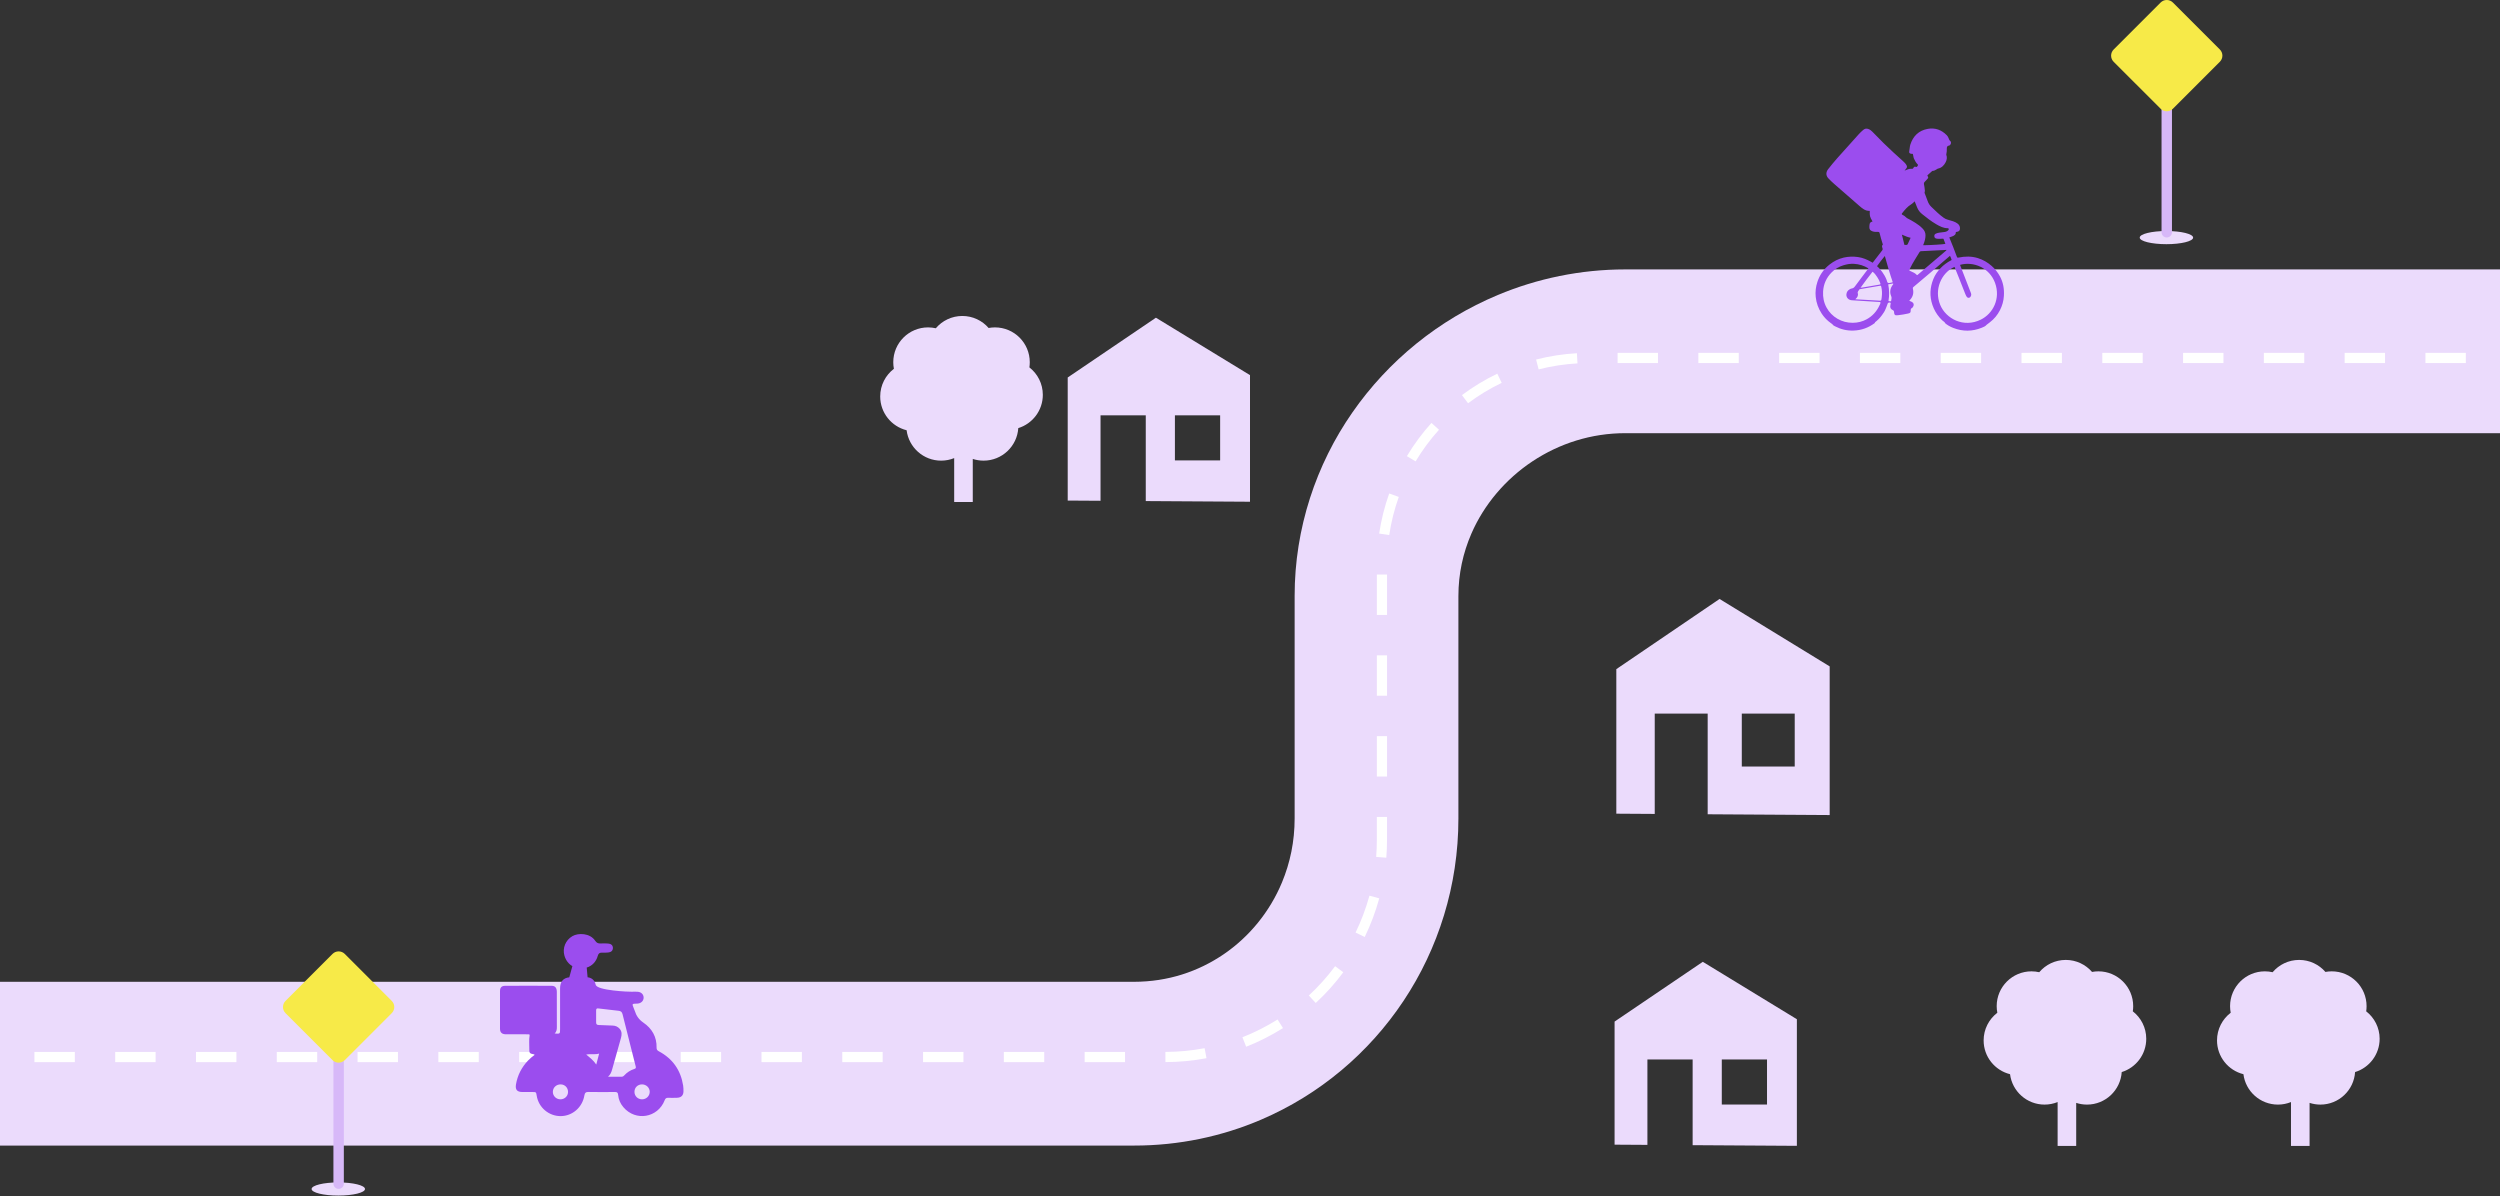 <svg xmlns="http://www.w3.org/2000/svg" width="1440" height="689" viewBox="0 0 1440 689" fill="none"><rect x="0" y="0" width="1440" height="689" fill="#333333" stroke="none"/><g clip-path="url(#clip0_404_1763)"><path d="M726.37 644.94C760.11 630.5 788.49 606.51 808.47 576.45C828.46 546.41 840.05 510.06 840.04 471.46V343.31C840.05 330.48 842.7 318.45 847.55 307.3C854.8 290.62 867.19 276.01 882.7 265.72C898.23 255.43 916.59 249.51 936.16 249.51H1547.53V155.18H936.16C910.32 155.18 885.41 160.44 862.76 169.91C828.77 184.13 799.73 207.69 778.94 237.62C758.16 267.51 745.69 304.14 745.71 343.31V471.45C745.71 484.65 743.11 496.99 738.43 508.25C731.42 525.13 719.65 539.53 704.92 549.6C690.15 559.67 672.69 565.5 653.16 565.52H-108V659.85H653.17C679.04 659.87 703.9 654.56 726.37 644.94Z" fill="#EBDBFC"></path><path d="M648.02 611.77H624.75V605.91H648.02V611.77ZM601.48 611.77H578.21V605.91H601.48V611.77ZM554.95 611.77H531.68V605.91H554.95V611.77ZM508.42 611.77H485.15V605.91H508.42V611.77ZM461.89 611.77H438.62V605.91H461.89V611.77ZM415.36 611.77H392.09V605.91H415.36V611.77ZM368.83 611.77H345.56V605.91H368.83V611.77ZM322.29 611.77H299.02V605.91H322.29V611.77ZM275.76 611.77H252.5V605.91H275.77V611.77H275.76ZM229.23 611.77H205.96V605.91H229.23V611.77ZM182.7 611.77H159.43V605.91H182.7V611.77ZM136.17 611.77H112.9V605.91H136.17V611.77ZM89.63 611.77H66.36V605.91H89.63V611.77ZM43.1 611.77H19.83V605.91H43.1V611.77ZM671.29 611.77L671.27 605.91C678.86 605.89 686.46 605.16 693.85 603.76L694.94 609.52C687.2 610.99 679.24 611.75 671.29 611.77ZM717.79 602.92L715.64 597.46C722.66 594.7 729.47 591.25 735.88 587.22L739 592.18C732.28 596.41 725.15 600.02 717.79 602.92ZM757.86 577.71L753.88 573.41C759.43 568.27 764.53 562.59 769.03 556.53L773.74 560.03C769.02 566.38 763.68 572.33 757.86 577.71ZM786.08 539.71L780.81 537.14C784.12 530.34 786.8 523.2 788.79 515.91L794.45 517.45C792.36 525.09 789.55 532.58 786.08 539.71ZM798.52 494.04L792.67 493.58C792.93 490.33 793.06 487.03 793.06 483.76V470.56H798.92V483.76C798.93 487.17 798.79 490.63 798.52 494.04ZM798.93 447.29H793.07V424.02H798.93V447.29ZM798.93 400.75H793.07V377.48H798.93V400.75ZM798.93 354.22H793.07V330.95H798.93V354.22ZM800.2 308.19L794.4 307.33C795.57 299.48 797.51 291.71 800.18 284.25L805.7 286.23C803.16 293.33 801.31 300.72 800.2 308.19ZM815.39 265.75L810.36 262.74C814.43 255.94 819.2 249.51 824.51 243.61L828.86 247.54C823.8 253.15 819.26 259.28 815.39 265.75ZM845.6 232.27L842.09 227.58C848.45 222.82 855.3 218.67 862.44 215.24L864.98 220.53C858.17 223.78 851.66 227.73 845.6 232.27ZM886.25 212.77L884.79 207.09C892.45 205.13 900.36 203.9 908.3 203.46L908.63 209.31C901.07 209.74 893.54 210.9 886.25 212.77ZM1513.38 209.13H1490.11V203.27H1513.38V209.13ZM1466.85 209.13H1443.58V203.27H1466.85V209.13ZM1420.32 209.13H1397.05V203.27H1420.32V209.13ZM1373.78 209.13H1350.51V203.27H1373.78V209.13ZM1327.25 209.13H1303.98V203.27H1327.25V209.13ZM1280.72 209.13H1257.45V203.27H1280.72V209.13ZM1234.19 209.13H1210.92V203.27H1234.19V209.13ZM1187.66 209.13H1164.39V203.27H1187.66V209.13ZM1141.12 209.13H1117.85V203.27H1141.12V209.13ZM1094.59 209.13H1071.32V203.27H1094.59V209.13ZM1048.06 209.13H1024.79V203.27H1048.06V209.13ZM1001.53 209.13H978.26V203.27H1001.53V209.13ZM955 209.13H931.73V203.27H955V209.13Z" fill="white"></path><path d="M1151.98 159.21C1150.76 156.94 1149.19 154.93 1147.22 153.2C1144.86 151.12 1142.22 149.59 1139.25 148.67C1135.6 147.54 1131.88 147.59 1128.16 148.36C1127.68 148.46 1127.39 148.51 1127.17 147.93C1125.78 144.19 1124.36 140.47 1122.8 136.75C1123.38 136.55 1123.93 136.37 1124.47 136.17C1125.65 135.72 1126.67 135.13 1126.54 133.65C1126.97 133.56 1127.33 133.52 1127.67 133.42C1128.51 133.16 1128.91 132.6 1128.95 131.73C1129 130.52 1128.57 129.53 1127.58 128.8C1126.81 128.23 1125.99 127.78 1125.08 127.49C1123.98 127.14 1122.87 126.77 1121.75 126.49C1120.92 126.28 1120.21 125.89 1119.52 125.4C1116.95 123.59 1114.78 121.34 1112.5 119.2C1111.51 118.27 1110.79 117.14 1110.34 115.84C1109.94 114.67 1109.5 113.52 1109.04 112.38C1108.75 111.65 1108.29 110.97 1108.73 110.13C1108.8 109.99 1108.71 109.78 1108.7 109.6C1108.63 108.47 1108.44 107.36 1108.23 106.26C1108.11 105.64 1108.18 105.15 1108.67 104.7C1109.18 104.24 1109.6 103.68 1110.07 103.18C1110.77 102.42 1110.78 102.42 1110.35 101.48C1110.27 101.29 1110.05 101.11 1110.27 100.9C1111.15 100.09 1112.04 99.29 1112.95 98.5C1113.04 98.42 1113.23 98.43 1113.37 98.42C1114.16 98.35 1114.82 97.97 1115.46 97.56C1115.73 97.39 1115.97 97.18 1116.31 97.11C1118.4 96.67 1119.75 95.27 1120.68 93.48C1121.35 92.18 1121.65 90.75 1121.1 89.29C1121 89.03 1121.07 88.78 1121.12 88.55C1121.33 87.62 1121.39 86.67 1121.36 85.73C1121.33 84.71 1121.52 83.99 1122.68 83.83C1123.04 83.78 1123.3 83.48 1123.5 83.16C1123.87 82.57 1123.88 81.65 1123.38 81.25C1122.85 80.83 1122.65 80.28 1122.44 79.71C1122.2 79.06 1121.88 78.45 1121.39 77.95C1118.37 74.82 1114.65 73.46 1110.41 74.22C1105.24 75.14 1101.92 78.35 1100.33 83.36C1099.98 84.48 1100.04 85.66 1099.77 86.79C1099.48 88.04 1099.87 88.52 1101.17 88.62C1101.38 88.64 1101.6 88.54 1101.81 88.68C1102.08 89.53 1102.06 90.45 1102.42 91.3C1102.95 92.56 1103.61 93.71 1104.57 94.68C1104.89 95.01 1104.77 95.26 1104.55 95.52C1104.32 95.79 1104.27 96.28 1103.68 96.14C1102.63 95.89 1102.6 95.91 1102.02 96.88C1101.82 97.22 1101.63 97.29 1101.25 97.25C1100.26 97.14 1099.3 97.34 1098.39 97.75C1097.99 97.93 1097.57 98.07 1097.01 98.28C1097.42 97.76 1097.71 97.39 1098.01 97.03C1098.48 96.47 1098.53 95.91 1098.19 95.23C1097.7 94.26 1096.95 93.55 1096.16 92.84C1092.36 89.41 1088.55 85.98 1084.9 82.38C1082.73 80.24 1080.61 78.04 1078.47 75.86C1077.8 75.18 1077.07 74.61 1076.15 74.29C1075.05 73.9 1074.11 74.08 1073.22 74.84C1072.33 75.6 1071.48 76.38 1070.7 77.25C1068.34 79.87 1066 82.51 1063.64 85.12C1059.98 89.15 1056.31 93.18 1052.97 97.5C1051.65 99.21 1051.68 101.18 1053.11 102.69C1054.23 103.88 1055.42 105.01 1056.65 106.08C1061.4 110.25 1066.14 114.42 1070.93 118.53C1072.67 120.03 1074.43 121.62 1076.99 121.45C1076.92 124.53 1076.94 124.65 1078.58 127.57C1077.2 127.98 1076.9 128.38 1076.8 129.87C1076.78 130.2 1076.75 130.52 1076.75 130.85C1076.77 132.13 1077.24 132.76 1078.45 133.21C1079.5 133.6 1080.59 133.61 1081.68 133.57C1082.24 133.55 1082.52 133.7 1082.66 134.29C1083.14 136.38 1083.76 138.43 1084.41 140.46C1084.46 140.63 1084.57 140.91 1084.5 140.96C1083.63 141.7 1084.22 142.5 1084.39 143.27C1084.48 143.68 1084.35 143.95 1084.11 144.26C1082.64 146.15 1081.18 148.05 1079.72 149.95C1079.37 150.41 1079.02 150.86 1078.66 151.34C1078.31 151.14 1078.03 150.98 1077.75 150.82C1075.37 149.47 1072.9 148.43 1070.15 148.05C1067.41 147.68 1064.69 147.75 1062.03 148.36C1058.96 149.06 1056.19 150.49 1053.71 152.46C1051.99 153.83 1050.5 155.43 1049.29 157.24C1048.23 158.83 1047.41 160.56 1046.81 162.41C1045.89 165.22 1045.55 168.09 1045.85 171.01C1046.21 174.49 1047.37 177.72 1049.3 180.65C1049.92 181.58 1050.61 182.49 1051.37 183.3C1052.63 184.65 1054.08 185.81 1055.58 186.88C1055.88 187.43 1056.42 187.66 1056.93 187.93C1060.27 189.68 1063.81 190.54 1067.61 190.41C1072.18 190.26 1076.26 188.79 1079.9 186.04C1079.95 186 1080 185.96 1080.06 185.92C1079.98 185.89 1079.91 185.84 1079.83 185.78C1081.4 184.59 1082.79 183.2 1083.94 181.62C1084.79 180.46 1085.63 179.26 1086.14 177.89C1086.53 176.84 1087.03 175.83 1087.35 174.74C1087.49 174.27 1088.66 174.07 1088.98 174.44C1089.09 174.57 1089.05 174.71 1089.03 174.85C1088.98 175.14 1088.93 175.42 1088.87 175.71C1088.58 177.16 1088.94 178.01 1090.27 178.64C1090.73 178.86 1090.9 179.05 1090.94 179.56C1091.08 181.46 1091.46 181.81 1093.31 181.56C1095.25 181.3 1097.19 181.06 1099.1 180.59C1100.32 180.29 1100.56 180.03 1100.55 178.82C1100.55 178.25 1100.56 177.75 1101.19 177.49C1101.57 177.33 1101.77 176.96 1101.97 176.61C1102.59 175.53 1102.35 174.55 1101.28 173.92C1100.81 173.65 1100.3 173.47 1099.79 173.24C1099.8 172.97 1100.05 172.86 1100.21 172.68C1101.83 170.92 1102.38 168.87 1101.87 166.54C1101.77 166.09 1101.65 165.72 1102.14 165.31C1109.19 159.41 1116.18 153.45 1123.16 147.37C1123.62 148.03 1123.8 148.8 1124.08 149.52C1124.21 149.87 1123.88 149.9 1123.66 150.02C1121.47 151.19 1119.49 152.64 1117.77 154.43C1115.99 156.28 1114.55 158.38 1113.6 160.75C1111.64 165.63 1111.36 170.59 1113.07 175.64C1113.99 178.37 1115.39 180.79 1117.24 182.95C1118.15 184.02 1119.17 185.01 1120.35 185.81C1120.28 185.88 1120.2 185.92 1120.11 185.94C1120.16 185.98 1120.2 186.02 1120.25 186.05C1121.66 187.28 1123.29 188.17 1125 188.85C1130.5 191.03 1136.02 191 1141.51 188.77C1142.54 188.35 1143.61 187.95 1144.34 187.03C1144.94 186.57 1145.54 186.11 1146.14 185.66C1148.61 183.79 1150.54 181.45 1151.95 178.71C1153.28 176.11 1154.09 173.35 1154.24 170.38C1154.49 166.43 1153.85 162.68 1151.98 159.21ZM1075.21 183.9C1072.74 185.25 1070.06 185.92 1067.19 185.93C1064.02 185.94 1061.09 185.19 1058.37 183.6C1055.69 182.03 1053.57 179.87 1052.09 177.16C1050.53 174.31 1049.92 171.22 1050.1 167.95C1050.34 163.63 1052.02 159.96 1055 156.92C1056.91 154.97 1059.22 153.57 1061.9 152.77C1063.87 152.18 1065.85 151.84 1067.89 151.97C1070.87 152.15 1073.64 152.96 1076.21 154.62C1074.9 156.35 1073.61 158.06 1072.33 159.76C1071.04 161.47 1069.75 163.18 1068.48 164.91C1068.01 165.55 1067.5 166.04 1066.67 166.15C1066.17 166.22 1065.71 166.46 1065.27 166.73C1064.23 167.36 1063.66 168.3 1063.53 169.48C1063.33 171.34 1064.7 172.83 1066.62 172.95C1071.95 173.27 1077.28 173.61 1082.61 173.94C1082.75 173.95 1082.9 173.97 1083.07 173.98C1083.31 174.78 1082.81 175.4 1082.53 176.01C1080.94 179.41 1078.5 182.1 1075.21 183.9ZM1082.81 173.19C1080.31 173.03 1077.81 172.9 1075.3 172.76C1073.16 172.64 1071.03 172.51 1068.68 172.38C1069.42 171.68 1069.96 171.06 1070.11 170.19C1070.17 169.83 1070.28 169.46 1070.14 169.12C1069.71 168.04 1070.58 167.46 1071.02 166.71C1071.15 166.5 1071.41 166.55 1071.62 166.52C1075.3 165.89 1078.99 165.25 1082.67 164.62C1083.39 164.5 1083.45 164.52 1083.63 165.27C1084.05 167.09 1084.14 168.94 1083.91 170.78C1083.84 171.39 1083.83 172 1083.66 172.61C1083.52 173.09 1083.29 173.22 1082.81 173.19ZM1081.27 159.58C1082 160.64 1082.57 161.82 1083.02 163.04C1083.24 163.65 1083.19 163.85 1082.47 163.96C1079.22 164.47 1075.98 165.07 1072.73 165.62C1072.45 165.67 1072.16 165.68 1071.67 165.74C1073.93 162.48 1076.26 159.53 1078.59 156.52C1079.77 157.33 1080.51 158.48 1081.27 159.58ZM1122.27 132.53C1121.72 133.16 1120.98 133.48 1120.18 133.61C1119.14 133.78 1118.09 133.86 1117.05 134.01C1116.33 134.11 1115.63 134.29 1114.97 134.62C1114.33 134.94 1114.1 135.47 1114.17 136.14C1114.24 136.83 1114.6 137.24 1115.3 137.41C1116.35 137.66 1117.4 137.55 1118.44 137.51C1119.66 137.46 1119.35 137.34 1119.77 138.43C1120.03 139.11 1120.28 139.78 1120.54 140.46C1119.68 140.75 1112.23 141.21 1107.86 141.26C1107.69 140.96 1107.94 140.72 1108.03 140.48C1108.61 138.94 1109.04 137.38 1109.09 135.72C1109.14 134.18 1108.58 132.88 1107.54 131.78C1106.26 130.42 1104.79 129.31 1103.21 128.32C1101.77 127.41 1100.28 126.57 1098.76 125.81C1098.44 125.65 1098.16 125.46 1097.9 125.18C1097.3 124.54 1096.54 124.09 1095.76 123.7C1095.33 123.48 1095.29 123.24 1095.59 122.85C1097.14 120.92 1098.67 118.99 1100.84 117.69C1101.58 117.24 1102.21 116.63 1102.85 115.96C1103.35 117.19 1103.81 118.32 1104.26 119.46C1104.86 120.98 1105.81 122.23 1107.08 123.26C1109.71 125.38 1112.36 127.47 1115.29 129.17C1117.31 130.34 1119.35 131.43 1121.78 131.44C1122.03 131.44 1122.27 131.42 1122.41 131.73C1122.57 132.07 1122.47 132.3 1122.27 132.53ZM1100.51 136.96C1099.95 138.18 1099.39 139.39 1098.85 140.61C1098.52 141.36 1097.84 140.96 1097.33 141.08C1096.85 141.19 1096.87 140.74 1096.79 140.44C1096.36 138.73 1095.95 137.02 1095.49 135.14C1097.24 135.92 1098.8 136.61 1100.51 136.96ZM1100.68 156.27C1100.58 156.23 1100.48 156.18 1100.39 156.13C1099.64 155.76 1099.61 155.75 1099.97 155.03C1100.92 153.11 1101.9 151.21 1103.06 149.42C1103.93 148.08 1104.77 146.73 1105.56 145.34C1105.83 144.87 1106.12 144.7 1106.65 144.68C1110.96 144.48 1115.27 144.25 1119.59 144.03C1120.11 144 1120.64 143.97 1121.19 143.93C1121.09 144.35 1120.77 144.5 1120.54 144.7C1115.27 149.2 1109.99 153.69 1104.71 158.18C1104.49 158.36 1104.32 158.64 1104 158.3C1103.09 157.3 1101.87 156.8 1100.68 156.27ZM1140.98 184.09C1131 189.05 1120.85 183.53 1117.58 175.66C1113.92 166.84 1118.15 157.18 1125.79 153.72C1126.62 155.77 1127.45 157.81 1128.27 159.86C1129.53 163.03 1130.78 166.21 1132.03 169.38C1132.18 169.75 1132.34 170.12 1132.53 170.47C1133.03 171.4 1133.62 171.73 1134.33 171.48C1134.97 171.26 1135.5 170.32 1135.43 169.52C1135.39 169.08 1135.21 168.68 1135.05 168.27C1133.13 163.3 1131.2 158.32 1129.28 153.35C1129.19 153.12 1129.11 152.88 1128.99 152.56C1136.74 150.38 1145.98 154.26 1149.14 162.92C1152.47 172.05 1147.95 180.64 1140.98 184.09ZM1086.65 161.14C1085.33 157.76 1083.03 154.92 1081.17 153.31C1082.52 151.33 1084.02 149.46 1085.66 147.46C1087.1 152.6 1088.5 157.57 1090.22 162.55C1089.96 162.64 1089.83 162.7 1089.69 162.72C1088.98 162.83 1088.17 163.18 1087.57 162.97C1086.95 162.76 1086.91 161.8 1086.65 161.14ZM1089.3 173.31C1089.29 173.53 1089.05 173.54 1088.87 173.52C1088.52 173.49 1088.14 173.58 1087.76 173.33C1088.32 170.19 1088.25 167.03 1087.61 163.79C1088.52 163.62 1089.34 163.45 1090.15 163.33C1090.49 163.28 1090.63 163.46 1090.44 163.79C1090.33 163.98 1090.18 164.13 1090.05 164.31C1088.66 166.31 1088.39 168.46 1089.36 170.69C1089.77 171.61 1089.36 172.44 1089.3 173.31Z" fill="#9B4DEE"></path><path d="M1236.24 598.342C1236.24 591.909 1233.21 586.192 1228.5 582.526C1228.65 581.553 1228.72 580.565 1228.72 579.547C1228.72 568.475 1219.75 559.492 1208.67 559.492C1207.42 559.492 1206.2 559.613 1205.02 559.832C1201.34 555.601 1195.93 552.916 1189.88 552.916C1183.75 552.916 1178.27 555.669 1174.6 559.998C1173.16 559.673 1171.68 559.492 1170.15 559.492C1159.07 559.492 1150.09 568.468 1150.09 579.547C1150.09 580.844 1150.22 582.119 1150.46 583.348C1145.67 587.014 1142.57 592.784 1142.57 599.278C1142.57 608.683 1149.04 616.564 1157.78 618.736C1159.03 628.609 1167.45 636.249 1177.66 636.249C1180.32 636.249 1182.86 635.729 1185.19 634.786V660.06H1195.89V635.261C1197.84 635.895 1199.93 636.249 1202.1 636.249C1212.74 636.249 1221.43 627.968 1222.11 617.507C1230.29 614.988 1236.24 607.363 1236.24 598.342Z" fill="#EBDBFC"></path><path d="M600.666 227.427C600.666 220.993 597.635 215.276 592.928 211.611C593.072 210.638 593.147 209.65 593.147 208.631C593.147 197.56 584.172 188.577 573.092 188.577C571.848 188.577 570.626 188.697 569.442 188.916C565.769 184.685 560.353 182 554.305 182C548.18 182 542.697 184.753 539.024 189.082C537.591 188.758 536.105 188.577 534.574 188.577C523.495 188.577 514.52 197.552 514.52 208.631C514.52 209.929 514.648 211.203 514.882 212.433C510.092 216.098 507 221.868 507 228.362C507 237.767 513.471 245.649 522.205 247.821C523.457 257.693 531.874 265.334 542.086 265.334C544.749 265.334 547.283 264.813 549.613 263.871V289.144H560.316V264.346C562.269 264.979 564.358 265.334 566.531 265.334C577.165 265.334 585.861 257.052 586.532 246.591C594.716 244.072 600.666 236.447 600.666 227.427Z" fill="#EBDBFC"></path><path d="M1370.67 598.342C1370.67 591.909 1367.63 586.192 1362.93 582.526C1363.07 581.553 1363.15 580.565 1363.15 579.547C1363.15 568.475 1354.17 559.492 1343.09 559.492C1341.85 559.492 1340.63 559.613 1339.44 559.832C1335.77 555.601 1330.35 552.916 1324.3 552.916C1318.18 552.916 1312.7 555.669 1309.02 559.998C1307.59 559.673 1306.11 559.492 1304.57 559.492C1293.49 559.492 1284.52 568.468 1284.52 579.547C1284.52 580.844 1284.65 582.119 1284.88 583.348C1280.09 587.014 1277 592.784 1277 599.278C1277 608.683 1283.47 616.564 1292.21 618.736C1293.46 628.609 1301.87 636.249 1312.09 636.249C1314.75 636.249 1317.28 635.729 1319.61 634.786V660.06H1330.32V635.261C1332.27 635.895 1334.36 636.249 1336.53 636.249C1347.17 636.249 1355.86 627.968 1356.53 617.507C1364.72 614.988 1370.67 607.363 1370.67 598.342Z" fill="#EBDBFC"></path><g clip-path="url(#clip1_404_1763)"><path d="M990.46 345L931 385.43V468.68L953.13 468.82V411.04H983.62V469.02L1053.89 469.47V383.84L990.46 345ZM1033.76 441.53H1003.27V411.04H1033.76V441.53Z" fill="#EBDBFC"></path></g><path d="M980.804 554L930 588.431V659.327L948.908 659.446V610.24H974.96V659.617L1035 660V587.077L980.804 554ZM1017.8 636.206H991.749V610.24H1017.8V636.206Z" fill="#EBDBFC"></path><path d="M665.804 183L615 217.431V288.327L633.908 288.446V239.24H659.96V288.617L720 289V216.077L665.804 183ZM702.8 265.206H676.749V239.24H702.8V265.206Z" fill="#EBDBFC"></path></g><path d="M194.863 688.652C203.357 688.652 210.243 686.956 210.243 684.863C210.243 682.769 203.357 681.073 194.863 681.073C186.368 681.073 179.483 682.769 179.483 684.863C179.483 686.956 186.368 688.652 194.863 688.652Z" fill="#EBDBFC"></path><path d="M195.052 684.792C193.392 684.792 192.052 683.452 192.052 681.792V609.172C192.052 607.512 193.392 606.172 195.052 606.172C196.712 606.172 198.052 607.512 198.052 609.172V681.792C198.052 683.452 196.712 684.792 195.052 684.792Z" fill="#D7B8F8"></path><path d="M191.523 610.642L164.463 583.592C162.513 581.642 162.513 578.473 164.463 576.523L191.523 549.463C193.473 547.513 196.642 547.513 198.592 549.463L225.642 576.513C227.592 578.463 227.592 581.633 225.642 583.583L198.592 610.642C196.632 612.592 193.473 612.592 191.523 610.642Z" fill="#F7EA48"></path><g clip-path="url(#clip2_404_1763)"><path d="M393.5 625.33C392.11 616.41 387.44 609.78 379.46 605.53C378.57 605.06 378.16 604.48 378.19 603.46C378.36 597.23 375.52 592.42 370.58 589.03C368 587.26 366.51 585.1 365.64 582.28C365.47 581.74 365.24 581.22 365.02 580.69C364 578.16 364 578.16 366.66 578.09C366.92 578.08 367.18 578.09 367.43 578.05C369.43 577.8 370.76 576.39 370.73 574.58C370.7 572.77 369.34 571.4 367.31 571.26C366.18 571.18 365.03 571.17 363.9 571.24C362.65 571.32 343.36 570.56 343.1 567.08C342.44 564.57 340.85 563.19 338.45 562.91L337.95 557.33C341.03 556.37 343.37 553.99 344.31 550.58C344.71 549.13 345.43 548.65 346.83 548.72C348.01 548.78 349.21 548.75 350.39 548.63C351.94 548.47 353.05 547.62 353.03 545.99C353 544.33 351.78 543.59 350.27 543.48C348.84 543.37 347.39 543.36 345.95 543.44C344.57 543.52 343.63 543.1 342.83 541.89C339.83 537.34 333.01 537.27 329.66 539.24C325.74 541.55 323.9 546.1 325.1 550.39C325.87 553.12 327.5 555.23 329.69 556.49L327.91 562.93C324.39 563.3 322.6 565.43 322.6 569.36C322.59 577.16 322.6 584.97 322.6 592.77C322.6 595.54 322.59 595.54 319.47 595.29C320.71 594.11 320.76 592.78 320.75 591.42C320.73 588.32 320.74 585.22 320.74 582.12C320.74 578.5 320.76 574.89 320.73 571.27C320.71 569.01 319.77 567.85 317.81 567.83C312.18 567.77 296.55 567.77 290.91 567.83C288.91 567.85 288.01 568.86 288 570.87C287.98 578.1 287.98 585.34 288 592.57C288 594.58 289.03 595.63 291.02 595.73C292.1 595.78 303.19 595.74 304.27 595.76C304.76 595.77 305.18 595.76 305.05 596.52C304.62 598.93 304.91 601.36 304.87 603.79C304.82 606.68 304.97 606.81 307.73 607.34C307.79 607.35 307.81 607.5 307.89 607.65C306.57 608.63 305.3 609.67 304.16 610.87C300.46 614.76 298.09 619.34 297.2 624.63C296.7 627.69 297.85 628.99 300.94 629C302.85 629.01 304.76 629 306.68 629C308.81 629 308.81 629 309.15 631.16C310.23 637.9 316.11 642.9 322.93 642.88C329.65 642.86 335.44 637.91 336.59 631.02C336.86 629.37 337.5 628.94 339.09 628.97C344.15 629.07 349.22 629.03 354.28 628.99C355.44 628.98 355.93 629.37 356.03 630.57C356.26 633.26 357.3 635.66 359.06 637.73C366.12 646.06 378.93 643.9 382.87 633.7C383.25 632.73 383.76 632.3 384.8 632.33C386.56 632.38 388.32 632.39 390.07 632.31C392.43 632.21 393.67 630.89 393.68 628.56C393.68 627.49 393.67 626.39 393.5 625.33ZM322.77 633.21C320.36 633.2 318.41 631.25 318.44 628.88C318.47 626.42 320.43 624.57 322.98 624.61C325.4 624.65 327.23 626.55 327.19 629C327.16 631.38 325.22 633.23 322.77 633.21ZM343.45 613.18C341.79 610.72 339.79 609.21 337.66 607.43C340.21 606.92 342.59 607.59 345.11 606.86C344.57 608.93 344.07 610.83 343.45 613.18ZM359.57 619.43C359.13 619.92 358.64 620.21 357.96 620.21C355.38 620.19 352.8 620.2 350.22 620.2C351.63 618.99 352.18 617.51 352.63 615.86C354.25 609.88 355.96 603.93 357.65 597.97C358.2 596.05 358.34 594.18 356.91 592.56C355.87 591.38 354.53 590.79 352.95 590.73C350.27 590.63 347.59 590.46 344.91 590.41C343.77 590.39 343.35 589.96 343.37 588.84C343.42 586.57 343.41 584.29 343.37 582.02C343.35 581.06 343.71 580.74 344.66 580.86C348.55 581.34 352.44 581.82 356.34 582.22C357.67 582.36 358.28 582.94 358.6 584.24C360.5 591.96 362.48 599.66 364.42 607.37C365 609.67 365.54 611.99 366.17 614.28C366.4 615.12 366.19 615.46 365.37 615.72C363.12 616.43 361.17 617.68 359.57 619.43ZM369.8 633.21C367.34 633.19 365.46 631.33 365.45 628.92C365.44 626.41 367.35 624.57 369.9 624.61C372.26 624.65 374.2 626.52 374.24 628.8C374.28 631.25 372.29 633.23 369.8 633.21Z" fill="#9B4DEE"></path></g><g clip-path="url(#clip3_404_1763)"><path d="M1247.86 140.65C1256.35 140.65 1263.24 138.953 1263.24 136.86C1263.24 134.767 1256.35 133.07 1247.86 133.07C1239.37 133.07 1232.48 134.767 1232.48 136.86C1232.48 138.953 1239.37 140.65 1247.86 140.65Z" fill="#EBDBFC"></path><path d="M1248.05 136.79C1246.39 136.79 1245.05 135.45 1245.05 133.79V61.17C1245.05 59.51 1246.39 58.17 1248.05 58.17C1249.71 58.17 1251.05 59.51 1251.05 61.17V133.79C1251.05 135.45 1249.71 136.79 1248.05 136.79Z" fill="#D7B8F8"></path><path d="M1244.52 62.64L1217.46 35.59C1215.51 33.64 1215.51 30.47 1217.46 28.52L1244.52 1.46C1246.47 -0.49 1249.64 -0.49 1251.59 1.46L1278.64 28.51C1280.59 30.46 1280.59 33.63 1278.64 35.58L1251.59 62.64C1249.63 64.59 1246.47 64.59 1244.52 62.64Z" fill="#F7EA48"></path></g><defs><clipPath id="clip0_404_1763"><rect width="1656.51" height="592.86" fill="white" transform="translate(-108 67)"></rect></clipPath><clipPath id="clip1_404_1763"><rect width="122.89" height="124.47" fill="white" transform="translate(931 345)"></rect></clipPath><clipPath id="clip2_404_1763"><rect width="105.68" height="104.89" fill="white" transform="translate(288 538)"></rect></clipPath><clipPath id="clip3_404_1763"><rect width="64.1" height="140.64" fill="white" transform="translate(1216)"></rect></clipPath></defs></svg>